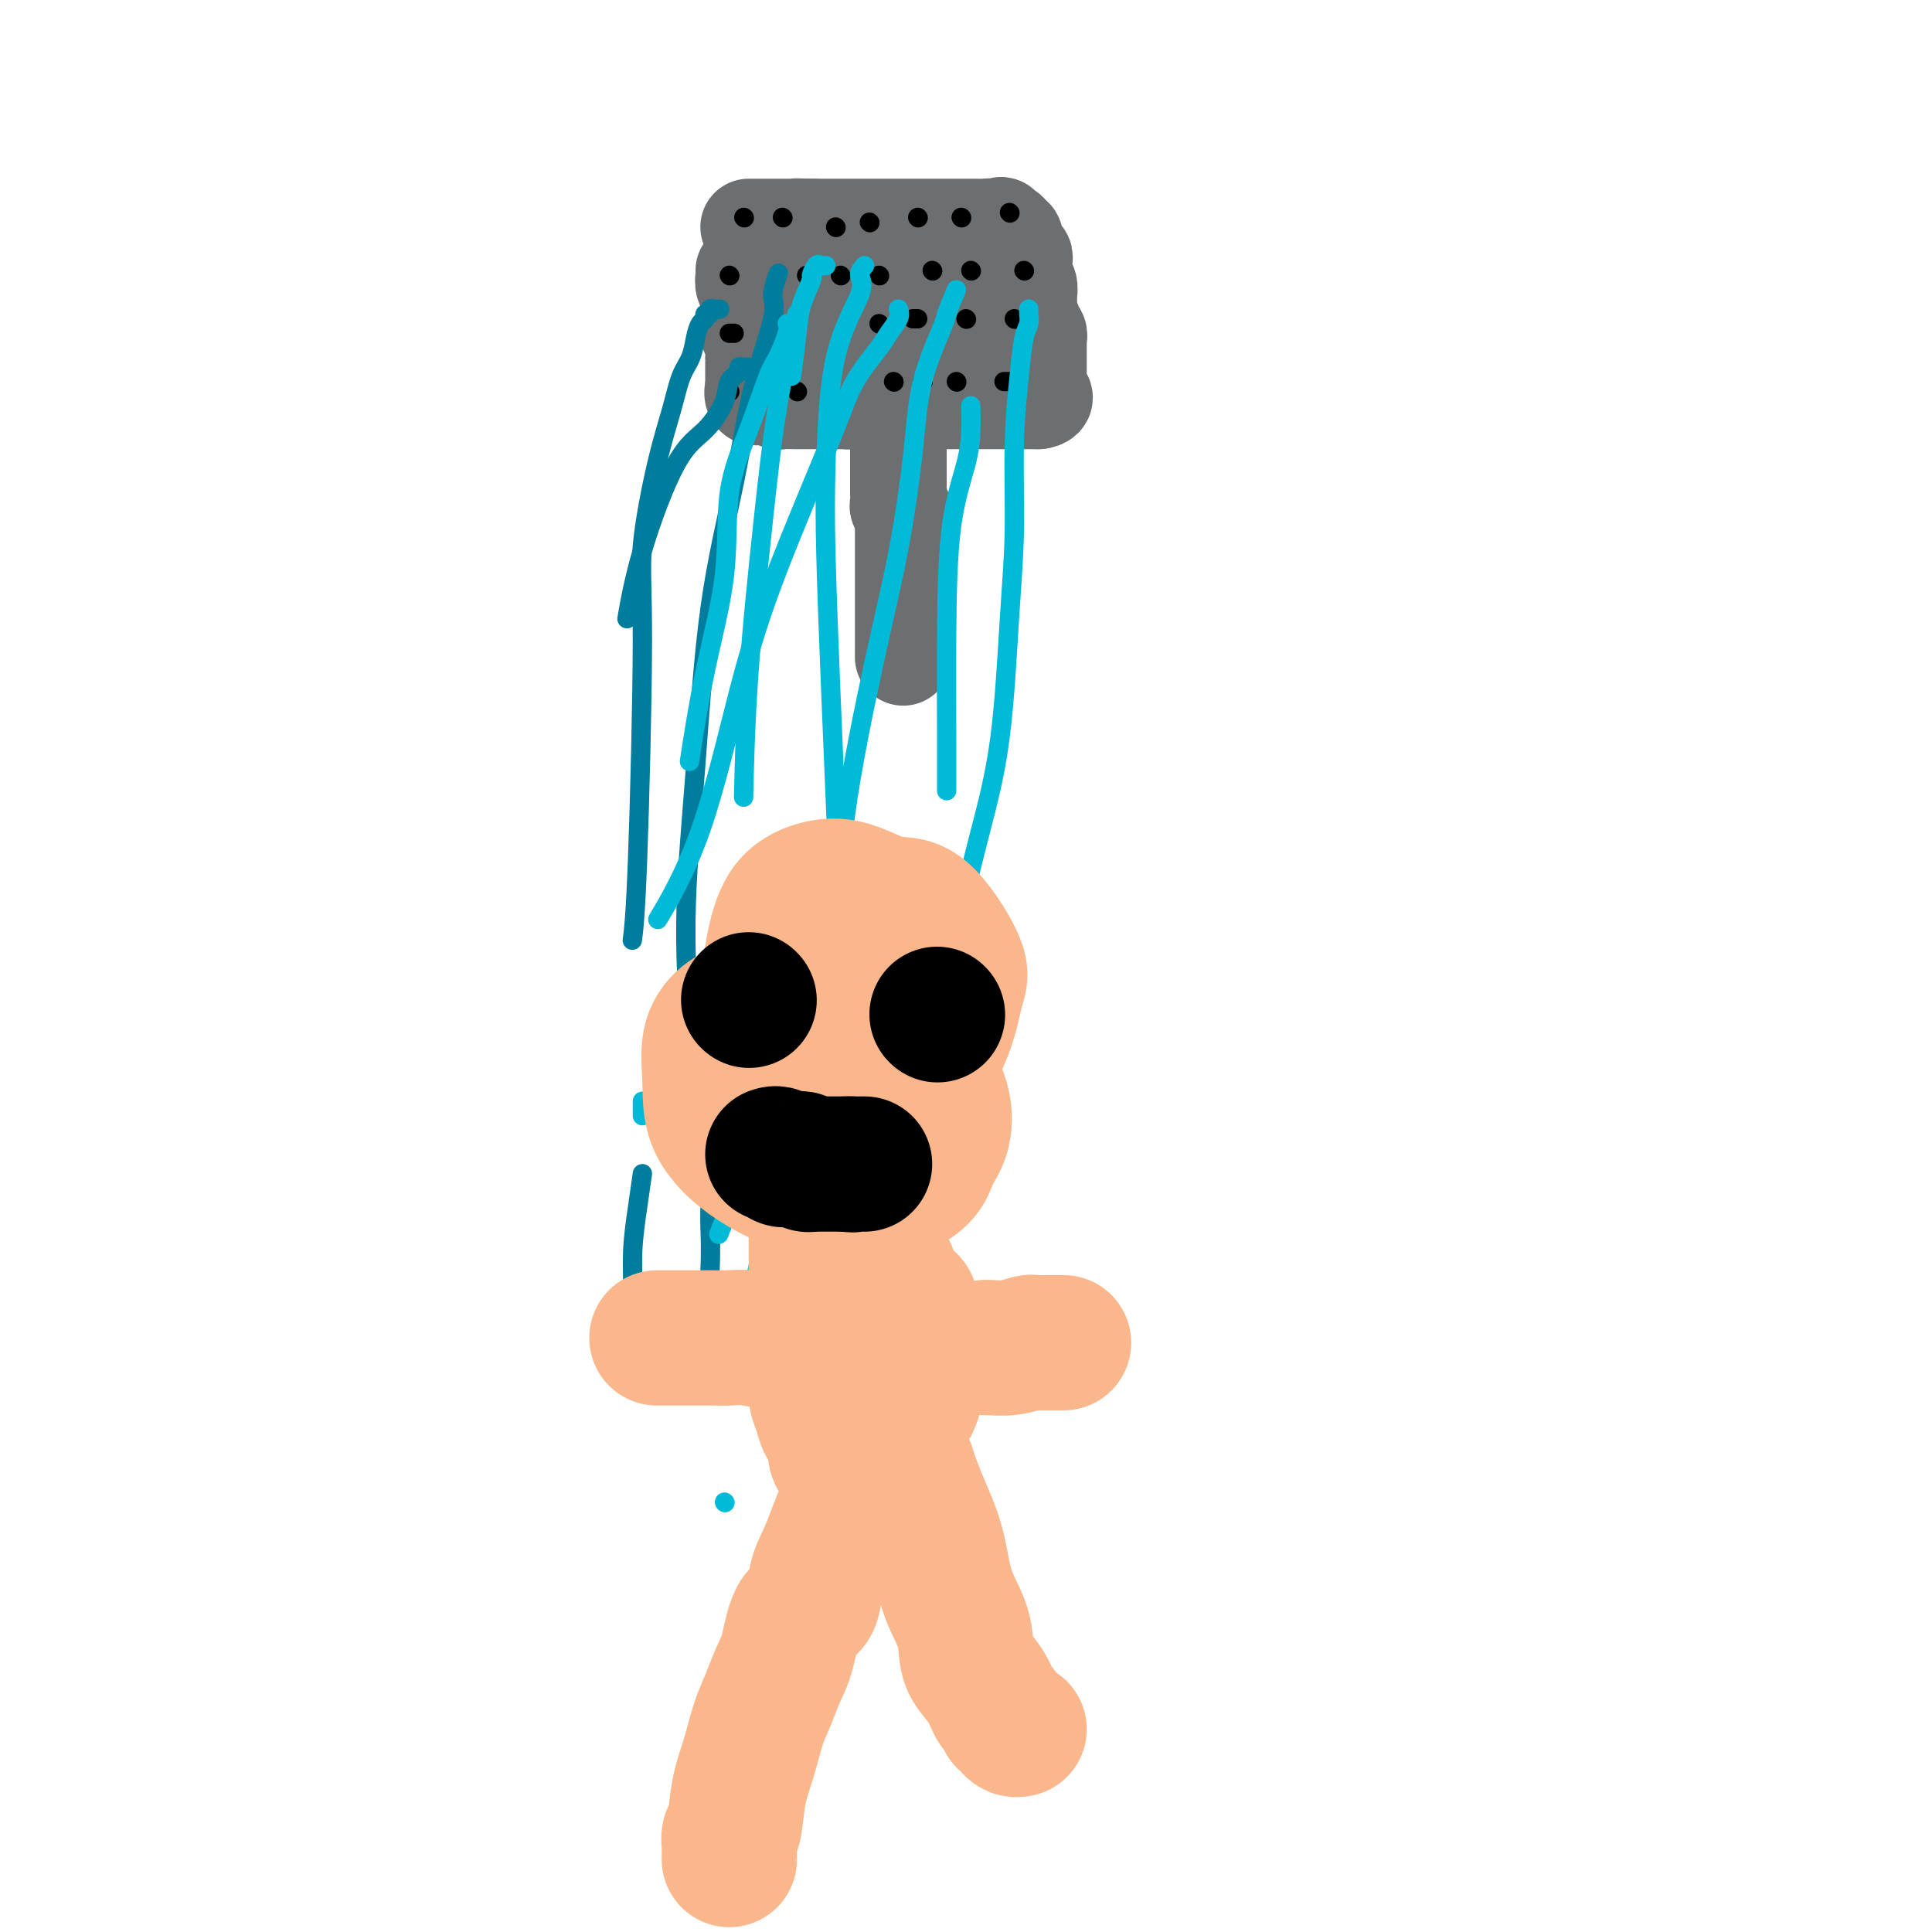 <svg viewBox='0 0 400 400' version='1.1' xmlns='http://www.w3.org/2000/svg' xmlns:xlink='http://www.w3.org/1999/xlink'><g fill='none' stroke='#6D6E70' stroke-width='20' stroke-linecap='round' stroke-linejoin='round'><path d='M187,136c0.000,0.089 0.000,0.178 0,0c0.000,-0.178 0.000,-0.624 0,-1c0.000,-0.376 0.000,-0.681 0,-1c0.000,-0.319 0.000,-0.652 0,-1c-0.000,-0.348 -0.000,-0.712 0,-1c0.000,-0.288 0.000,-0.501 0,-1c0.000,-0.499 0.000,-1.285 0,-2c0.000,-0.715 0.000,-1.358 0,-2c0.000,-0.642 0.000,-1.284 0,-2c-0.000,-0.716 0.000,-1.507 0,-2c0.000,-0.493 0.000,-0.690 0,-1c0.000,-0.310 -0.000,-0.735 0,-1c0.000,-0.265 0.000,-0.372 0,-1c-0.000,-0.628 -0.000,-1.778 0,-2c0.000,-0.222 0.000,0.485 0,0c0.000,-0.485 0.000,-2.162 0,-3c0.000,-0.838 0.000,-0.837 0,-1c0.000,-0.163 0.000,-0.491 0,-1c0.000,-0.509 0.000,-1.198 0,-2c0.000,-0.802 0.000,-1.716 0,-2c0.000,-0.284 0.000,0.062 0,0c0.000,-0.062 0.000,-0.531 0,-1'/><path d='M187,108c-0.016,-4.511 -0.057,-1.789 0,-1c0.057,0.789 0.211,-0.355 0,-1c-0.211,-0.645 -0.789,-0.793 -1,-1c-0.211,-0.207 -0.057,-0.475 0,-1c0.057,-0.525 0.015,-1.306 0,-2c-0.015,-0.694 -0.004,-1.299 0,-2c0.004,-0.701 0.001,-1.496 0,-2c-0.001,-0.504 -0.000,-0.717 0,-1c0.000,-0.283 0.000,-0.635 0,-1c-0.000,-0.365 -0.000,-0.742 0,-1c0.000,-0.258 0.000,-0.398 0,-1c-0.000,-0.602 -0.000,-1.667 0,-2c0.000,-0.333 0.000,0.066 0,0c-0.000,-0.066 -0.000,-0.595 0,-1c0.000,-0.405 0.000,-0.685 0,-1c-0.000,-0.315 -0.000,-0.665 0,-1c0.000,-0.335 0.000,-0.654 0,-1c-0.000,-0.346 -0.000,-0.719 0,-1c0.000,-0.281 0.000,-0.470 0,-1c-0.000,-0.530 -0.000,-1.402 0,-2c0.000,-0.598 0.001,-0.921 0,-1c-0.001,-0.079 -0.004,0.085 0,0c0.004,-0.085 0.015,-0.418 0,-1c-0.015,-0.582 -0.057,-1.413 0,-2c0.057,-0.587 0.211,-0.931 0,-1c-0.211,-0.069 -0.789,0.136 -1,0c-0.211,-0.136 -0.057,-0.614 0,-1c0.057,-0.386 0.016,-0.682 0,-1c-0.016,-0.318 -0.008,-0.659 0,-1'/><path d='M185,76c-0.204,-5.177 0.285,-2.120 0,-1c-0.285,1.120 -1.346,0.301 -2,0c-0.654,-0.301 -0.901,-0.086 -1,0c-0.099,0.086 -0.049,0.043 0,0'/><path d='M188,60c0.001,-0.342 0.001,-0.684 0,-1c-0.001,-0.316 -0.004,-0.605 0,-1c0.004,-0.395 0.016,-0.894 0,-1c-0.016,-0.106 -0.060,0.183 0,0c0.060,-0.183 0.223,-0.837 0,-1c-0.223,-0.163 -0.833,0.164 -1,0c-0.167,-0.164 0.111,-0.818 0,-1c-0.111,-0.182 -0.609,0.109 -1,0c-0.391,-0.109 -0.675,-0.618 -1,-1c-0.325,-0.382 -0.690,-0.638 -1,-1c-0.310,-0.362 -0.565,-0.829 -1,-1c-0.435,-0.171 -1.052,-0.046 -2,0c-0.948,0.046 -2.229,0.011 -3,0c-0.771,-0.011 -1.033,-0.000 -1,0c0.033,0.000 0.360,-0.011 0,0c-0.360,0.011 -1.407,0.044 -2,0c-0.593,-0.044 -0.731,-0.167 -1,0c-0.269,0.167 -0.668,0.623 -1,1c-0.332,0.377 -0.596,0.675 -1,1c-0.404,0.325 -0.948,0.678 -1,1c-0.052,0.322 0.388,0.612 0,1c-0.388,0.388 -1.604,0.874 -2,1c-0.396,0.126 0.030,-0.107 0,0c-0.030,0.107 -0.515,0.553 -1,1'/><path d='M168,58c-1.083,1.111 -0.290,0.889 0,1c0.290,0.111 0.078,0.555 0,1c-0.078,0.445 -0.021,0.891 0,1c0.021,0.109 0.006,-0.118 0,0c-0.006,0.118 -0.001,0.580 0,1c0.001,0.420 0.000,0.799 0,1c-0.000,0.201 -0.000,0.225 0,1c0.000,0.775 0.000,2.301 0,3c-0.000,0.699 -0.001,0.572 0,1c0.001,0.428 0.003,1.412 0,2c-0.003,0.588 -0.009,0.781 0,1c0.009,0.219 0.035,0.463 0,1c-0.035,0.537 -0.130,1.366 0,2c0.130,0.634 0.486,1.074 1,2c0.514,0.926 1.186,2.339 2,3c0.814,0.661 1.770,0.569 2,1c0.230,0.431 -0.265,1.383 0,2c0.265,0.617 1.290,0.897 2,1c0.710,0.103 1.107,0.028 2,0c0.893,-0.028 2.284,-0.008 3,0c0.716,0.008 0.759,0.003 2,0c1.241,-0.003 3.680,-0.004 5,0c1.320,0.004 1.521,0.013 2,0c0.479,-0.013 1.237,-0.047 2,0c0.763,0.047 1.532,0.175 2,0c0.468,-0.175 0.636,-0.652 1,-1c0.364,-0.348 0.923,-0.566 1,-1c0.077,-0.434 -0.330,-1.086 0,-2c0.330,-0.914 1.397,-2.092 2,-3c0.603,-0.908 0.744,-1.545 1,-2c0.256,-0.455 0.628,-0.727 1,-1'/><path d='M199,73c0.838,-2.040 0.431,-2.641 0,-3c-0.431,-0.359 -0.888,-0.475 -1,-1c-0.112,-0.525 0.120,-1.457 0,-2c-0.120,-0.543 -0.592,-0.696 -1,-1c-0.408,-0.304 -0.753,-0.760 -1,-1c-0.247,-0.240 -0.395,-0.264 -1,-1c-0.605,-0.736 -1.666,-2.183 -3,-3c-1.334,-0.817 -2.939,-1.004 -4,-1c-1.061,0.004 -1.576,0.197 -2,0c-0.424,-0.197 -0.757,-0.786 -1,-1c-0.243,-0.214 -0.398,-0.052 -1,0c-0.602,0.052 -1.653,-0.005 -3,0c-1.347,0.005 -2.992,0.071 -4,0c-1.008,-0.071 -1.380,-0.280 -2,0c-0.620,0.280 -1.487,1.049 -2,2c-0.513,0.951 -0.673,2.084 -1,3c-0.327,0.916 -0.821,1.615 -1,2c-0.179,0.385 -0.042,0.457 0,1c0.042,0.543 -0.012,1.556 0,2c0.012,0.444 0.090,0.318 0,1c-0.090,0.682 -0.349,2.172 0,3c0.349,0.828 1.305,0.993 2,2c0.695,1.007 1.131,2.856 2,4c0.869,1.144 2.173,1.583 3,2c0.827,0.417 1.176,0.810 2,1c0.824,0.190 2.123,0.175 3,0c0.877,-0.175 1.332,-0.511 2,-1c0.668,-0.489 1.550,-1.131 2,-2c0.450,-0.869 0.467,-1.965 1,-3c0.533,-1.035 1.581,-2.010 2,-3c0.419,-0.990 0.210,-1.995 0,-3'/><path d='M190,70c0.456,-1.687 0.095,-1.403 0,-2c-0.095,-0.597 0.074,-2.073 0,-3c-0.074,-0.927 -0.393,-1.305 -1,-2c-0.607,-0.695 -1.504,-1.706 -2,-2c-0.496,-0.294 -0.592,0.129 -1,0c-0.408,-0.129 -1.127,-0.811 -2,-1c-0.873,-0.189 -1.898,0.116 -3,0c-1.102,-0.116 -2.280,-0.654 -3,-1c-0.720,-0.346 -0.980,-0.499 -1,0c-0.020,0.499 0.201,1.652 0,3c-0.201,1.348 -0.825,2.891 -1,4c-0.175,1.109 0.099,1.785 0,3c-0.099,1.215 -0.571,2.969 0,4c0.571,1.031 2.183,1.339 4,2c1.817,0.661 3.837,1.676 5,2c1.163,0.324 1.468,-0.041 2,0c0.532,0.041 1.292,0.489 2,0c0.708,-0.489 1.366,-1.916 2,-3c0.634,-1.084 1.244,-1.827 2,-3c0.756,-1.173 1.657,-2.778 2,-4c0.343,-1.222 0.128,-2.062 0,-3c-0.128,-0.938 -0.171,-1.974 0,-3c0.171,-1.026 0.555,-2.040 0,-3c-0.555,-0.960 -2.048,-1.865 -3,-3c-0.952,-1.135 -1.363,-2.500 -2,-3c-0.637,-0.500 -1.498,-0.134 -2,0c-0.502,0.134 -0.643,0.036 -1,0c-0.357,-0.036 -0.931,-0.010 -1,0c-0.069,0.010 0.366,0.003 0,0c-0.366,-0.003 -1.533,-0.001 -2,1c-0.467,1.001 -0.233,3.000 0,5'/><path d='M184,58c-0.011,1.780 -0.039,3.730 0,5c0.039,1.270 0.143,1.859 2,3c1.857,1.141 5.466,2.834 9,4c3.534,1.166 6.993,1.807 9,2c2.007,0.193 2.563,-0.060 3,0c0.437,0.060 0.754,0.434 1,0c0.246,-0.434 0.420,-1.675 0,-3c-0.420,-1.325 -1.435,-2.736 -2,-4c-0.565,-1.264 -0.680,-2.383 -1,-3c-0.320,-0.617 -0.844,-0.732 -1,-1c-0.156,-0.268 0.057,-0.688 0,-1c-0.057,-0.312 -0.383,-0.514 -1,-1c-0.617,-0.486 -1.523,-1.255 -3,-2c-1.477,-0.745 -3.523,-1.465 -5,-2c-1.477,-0.535 -2.384,-0.885 -3,-1c-0.616,-0.115 -0.939,0.004 -1,0c-0.061,-0.004 0.141,-0.131 0,0c-0.141,0.131 -0.623,0.520 -1,1c-0.377,0.480 -0.648,1.050 -1,2c-0.352,0.950 -0.785,2.278 -1,4c-0.215,1.722 -0.212,3.836 0,5c0.212,1.164 0.633,1.377 1,2c0.367,0.623 0.680,1.654 1,2c0.320,0.346 0.646,0.005 1,0c0.354,-0.005 0.738,0.324 1,0c0.262,-0.324 0.404,-1.301 1,-2c0.596,-0.699 1.646,-1.118 2,-2c0.354,-0.882 0.012,-2.226 0,-3c-0.012,-0.774 0.304,-0.978 0,-2c-0.304,-1.022 -1.230,-2.864 -2,-4c-0.770,-1.136 -1.385,-1.568 -2,-2'/><path d='M191,55c-0.575,-2.100 -0.012,-1.849 -1,-2c-0.988,-0.151 -3.525,-0.705 -5,-1c-1.475,-0.295 -1.886,-0.330 -3,0c-1.114,0.330 -2.929,1.026 -4,2c-1.071,0.974 -1.398,2.226 -2,5c-0.602,2.774 -1.480,7.069 -2,10c-0.520,2.931 -0.680,4.497 0,6c0.680,1.503 2.202,2.944 3,4c0.798,1.056 0.872,1.728 2,2c1.128,0.272 3.311,0.145 5,0c1.689,-0.145 2.883,-0.307 4,-1c1.117,-0.693 2.158,-1.917 3,-3c0.842,-1.083 1.484,-2.025 2,-3c0.516,-0.975 0.904,-1.983 1,-3c0.096,-1.017 -0.100,-2.042 0,-3c0.100,-0.958 0.497,-1.850 0,-3c-0.497,-1.150 -1.888,-2.557 -3,-4c-1.112,-1.443 -1.944,-2.920 -3,-4c-1.056,-1.080 -2.334,-1.761 -3,-2c-0.666,-0.239 -0.718,-0.035 -1,0c-0.282,0.035 -0.793,-0.101 -2,1c-1.207,1.101 -3.108,3.437 -4,6c-0.892,2.563 -0.774,5.353 -1,8c-0.226,2.647 -0.796,5.150 -1,7c-0.204,1.850 -0.043,3.048 1,4c1.043,0.952 2.966,1.660 4,2c1.034,0.340 1.178,0.312 2,0c0.822,-0.312 2.324,-0.908 3,-3c0.676,-2.092 0.528,-5.679 1,-7c0.472,-1.321 1.563,-0.378 2,0c0.437,0.378 0.218,0.189 0,0'/><path d='M154,56c0.030,0.218 0.061,0.436 0,1c-0.061,0.564 -0.212,1.475 0,2c0.212,0.525 0.789,0.665 1,1c0.211,0.335 0.057,0.867 0,1c-0.057,0.133 -0.015,-0.132 0,0c0.015,0.132 0.004,0.662 0,1c-0.004,0.338 -0.001,0.485 0,1c0.001,0.515 -0.001,1.399 0,2c0.001,0.601 0.004,0.918 0,1c-0.004,0.082 -0.015,-0.073 0,0c0.015,0.073 0.057,0.373 0,1c-0.057,0.627 -0.211,1.583 0,2c0.211,0.417 0.789,0.297 1,1c0.211,0.703 0.057,2.230 0,3c-0.057,0.770 -0.015,0.783 0,1c0.015,0.217 0.004,0.636 0,1c-0.004,0.364 -0.001,0.671 0,1c0.001,0.329 0.000,0.679 0,1c-0.000,0.321 -0.000,0.612 0,1c0.000,0.388 0.000,0.874 0,1c-0.000,0.126 -0.000,-0.107 0,0c0.000,0.107 0.000,0.553 0,1'/><path d='M156,80c0.333,3.878 0.165,1.574 0,1c-0.165,-0.574 -0.328,0.582 0,1c0.328,0.418 1.148,0.098 2,0c0.852,-0.098 1.738,0.026 2,0c0.262,-0.026 -0.099,-0.203 0,0c0.099,0.203 0.656,0.786 1,1c0.344,0.214 0.473,0.057 1,0c0.527,-0.057 1.452,-0.015 2,0c0.548,0.015 0.720,0.004 1,0c0.280,-0.004 0.669,-0.001 1,0c0.331,0.001 0.604,0.000 1,0c0.396,-0.000 0.914,-0.000 1,0c0.086,0.000 -0.261,0.000 0,0c0.261,-0.000 1.131,-0.000 2,0'/><path d='M170,83c2.269,0.464 0.940,0.124 1,0c0.060,-0.124 1.509,-0.033 2,0c0.491,0.033 0.026,0.009 0,0c-0.026,-0.009 0.388,-0.002 1,0c0.612,0.002 1.421,0.001 2,0c0.579,-0.001 0.929,-0.000 1,0c0.071,0.000 -0.136,0.000 0,0c0.136,-0.000 0.615,-0.000 1,0c0.385,0.000 0.677,0.000 1,0c0.323,-0.000 0.678,-0.000 1,0c0.322,0.000 0.611,0.000 1,0c0.389,-0.000 0.878,-0.000 1,0c0.122,0.000 -0.122,0.000 0,0c0.122,-0.000 0.610,-0.000 1,0c0.390,0.000 0.682,0.000 1,0c0.318,-0.000 0.662,-0.000 1,0c0.338,0.000 0.672,0.000 1,0c0.328,-0.000 0.651,-0.000 1,0c0.349,0.000 0.723,0.000 1,0c0.277,-0.000 0.455,-0.000 1,0c0.545,0.000 1.456,0.000 2,0c0.544,-0.000 0.720,-0.000 1,0c0.280,0.000 0.666,0.000 1,0c0.334,-0.000 0.618,-0.000 1,0c0.382,0.000 0.862,0.000 1,0c0.138,0.000 -0.066,-0.000 0,0c0.066,0.000 0.402,0.000 1,0c0.598,0.000 1.456,-0.000 2,0c0.544,0.000 0.772,0.000 1,0'/><path d='M199,83c4.702,0.000 1.957,0.000 1,0c-0.957,0.000 -0.125,-0.000 1,0c1.125,0.000 2.544,0.000 3,0c0.456,0.000 -0.050,0.000 0,0c0.050,0.000 0.657,-0.000 1,0c0.343,0.000 0.420,0.000 1,0c0.580,0.000 1.661,-0.000 2,0c0.339,0.000 -0.064,0.000 0,0c0.064,-0.000 0.596,0.000 1,0c0.404,0.000 0.682,0.000 1,0c0.318,0.000 0.677,0.000 1,0c0.323,0.000 0.612,0.000 1,0c0.388,0.000 0.877,-0.000 1,0c0.123,0.000 -0.121,0.000 0,0c0.121,0.000 0.606,-0.000 1,0c0.394,0.000 0.697,0.000 1,0'/><path d='M215,83c2.475,-0.405 0.663,-1.418 0,-2c-0.663,-0.582 -0.178,-0.733 0,-1c0.178,-0.267 0.048,-0.649 0,-1c-0.048,-0.351 -0.013,-0.673 0,-1c0.013,-0.327 0.003,-0.661 0,-1c-0.003,-0.339 -0.001,-0.682 0,-1c0.001,-0.318 0.000,-0.610 0,-1c-0.000,-0.390 -0.000,-0.878 0,-1c0.000,-0.122 0.000,0.121 0,0c-0.000,-0.121 -0.000,-0.606 0,-1c0.000,-0.394 0.001,-0.697 0,-1c-0.001,-0.303 -0.004,-0.606 0,-1c0.004,-0.394 0.016,-0.879 0,-1c-0.016,-0.121 -0.061,0.121 0,0c0.061,-0.121 0.226,-0.606 0,-1c-0.226,-0.394 -0.845,-0.697 -1,-1c-0.155,-0.303 0.154,-0.607 0,-1c-0.154,-0.393 -0.772,-0.875 -1,-1c-0.228,-0.125 -0.065,0.107 0,0c0.065,-0.107 0.033,-0.554 0,-1'/><path d='M213,65c-0.309,-2.962 -0.083,-1.366 0,-1c0.083,0.366 0.023,-0.497 0,-1c-0.023,-0.503 -0.010,-0.645 0,-1c0.010,-0.355 0.017,-0.922 0,-1c-0.017,-0.078 -0.057,0.335 0,0c0.057,-0.335 0.212,-1.417 0,-2c-0.212,-0.583 -0.789,-0.667 -1,-1c-0.211,-0.333 -0.055,-0.916 0,-1c0.055,-0.084 0.011,0.333 0,0c-0.011,-0.333 0.012,-1.414 0,-2c-0.012,-0.586 -0.060,-0.678 0,-1c0.060,-0.322 0.226,-0.874 0,-1c-0.226,-0.126 -0.846,0.174 -1,0c-0.154,-0.174 0.156,-0.821 0,-1c-0.156,-0.179 -0.778,0.111 -1,0c-0.222,-0.111 -0.045,-0.622 0,-1c0.045,-0.378 -0.043,-0.623 0,-1c0.043,-0.377 0.218,-0.884 0,-1c-0.218,-0.116 -0.828,0.161 -1,0c-0.172,-0.161 0.094,-0.760 0,-1c-0.094,-0.240 -0.547,-0.120 -1,0'/><path d='M208,48c-0.953,-2.646 -0.835,-0.762 -1,0c-0.165,0.762 -0.612,0.400 -1,0c-0.388,-0.400 -0.716,-0.839 -1,-1c-0.284,-0.161 -0.524,-0.043 -1,0c-0.476,0.043 -1.186,0.012 -2,0c-0.814,-0.012 -1.730,-0.003 -2,0c-0.270,0.003 0.107,0.001 0,0c-0.107,-0.001 -0.697,-0.000 -1,0c-0.303,0.000 -0.320,0.000 -1,0c-0.680,-0.000 -2.023,-0.000 -3,0c-0.977,0.000 -1.588,0.000 -2,0c-0.412,-0.000 -0.625,-0.000 -1,0c-0.375,0.000 -0.911,0.000 -1,0c-0.089,-0.000 0.268,-0.000 0,0c-0.268,0.000 -1.160,0.000 -2,0c-0.840,-0.000 -1.629,-0.000 -3,0c-1.371,0.000 -3.323,0.000 -4,0c-0.677,-0.000 -0.080,-0.000 0,0c0.080,0.000 -0.359,0.000 -1,0c-0.641,-0.000 -1.485,-0.000 -2,0c-0.515,0.000 -0.700,0.000 -1,0c-0.300,-0.000 -0.714,-0.000 -1,0c-0.286,0.000 -0.443,0.000 -1,0c-0.557,-0.000 -1.514,-0.000 -2,0c-0.486,0.000 -0.501,0.000 -1,0c-0.499,-0.000 -1.480,-0.000 -2,0c-0.520,0.000 -0.577,0.000 -1,0c-0.423,-0.000 -1.211,0.000 -2,0'/><path d='M168,47c-6.155,-0.155 -1.542,-0.041 0,0c1.542,0.041 0.015,0.011 -1,0c-1.015,-0.011 -1.517,-0.003 -2,0c-0.483,0.003 -0.945,0.001 -1,0c-0.055,-0.001 0.298,-0.000 0,0c-0.298,0.000 -1.245,0.000 -2,0c-0.755,-0.000 -1.316,-0.000 -2,0c-0.684,0.000 -1.490,0.000 -2,0c-0.510,-0.000 -0.724,-0.000 -1,0c-0.276,0.000 -0.613,0.000 -1,0c-0.387,-0.000 -0.825,-0.000 -1,0c-0.175,0.000 -0.088,0.000 0,0'/></g>
<g fill='none' stroke='#000000' stroke-width='4' stroke-linecap='round' stroke-linejoin='round'><path d='M154,45c0.000,0.000 0.100,0.100 0.1,0.1'/><path d='M162,45c0.000,0.000 0.100,0.100 0.1,0.1'/><path d='M173,47c0.000,0.000 0.100,0.100 0.1,0.1'/><path d='M180,46c0.000,0.000 0.100,0.100 0.1,0.1'/><path d='M190,45c0.000,0.000 0.100,0.100 0.1,0.1'/><path d='M199,45c0.000,0.000 0.100,0.100 0.1,0.1'/><path d='M209,44c0.000,0.000 0.100,0.100 0.1,0.1'/><path d='M151,57c0.000,0.000 0.100,0.100 0.1,0.1'/><path d='M167,57c0.000,0.000 0.100,0.100 0.1,0.1'/><path d='M174,57c0.000,0.000 0.100,0.100 0.1,0.1'/><path d='M182,57c0.000,0.000 0.100,0.100 0.1,0.1'/><path d='M193,56c0.000,0.000 0.100,0.100 0.1,0.1'/><path d='M201,56c0.000,0.000 0.100,0.100 0.1,0.1'/><path d='M212,56c0.000,0.000 0.100,0.100 0.1,0.1'/><path d='M151,69c0.417,0.000 0.833,0.000 1,0c0.167,0.000 0.083,0.000 0,0'/><path d='M164,68c0.000,0.000 0.100,0.100 0.1,0.1'/><path d='M182,67c0.000,0.000 0.100,0.100 0.1,0.1'/><path d='M189,66c0.417,0.000 0.833,0.000 1,0c0.167,0.000 0.083,0.000 0,0'/><path d='M200,66c0.000,0.000 0.100,0.100 0.1,0.1'/><path d='M210,66c0.000,0.000 0.100,0.100 0.1,0.1'/><path d='M151,81c0.000,0.000 0.100,0.100 0.1,0.1'/><path d='M165,81c0.000,0.000 0.100,0.100 0.1,0.1'/><path d='M185,79c0.000,0.000 0.100,0.100 0.1,0.1'/><path d='M191,79c0.000,0.000 0.100,0.100 0.1,0.1'/><path d='M198,79c0.000,0.000 0.100,0.100 0.1,0.1'/><path d='M208,79c-0.111,0.000 -0.222,0.000 0,0c0.222,0.000 0.778,0.000 1,0c0.222,0.000 0.111,0.000 0,0'/></g>
<g fill='none' stroke='#007C9C' stroke-width='4' stroke-linecap='round' stroke-linejoin='round'><path d='M149,64c-0.301,0.032 -0.602,0.065 -1,0c-0.398,-0.065 -0.894,-0.226 -1,0c-0.106,0.226 0.179,0.839 0,1c-0.179,0.161 -0.821,-0.130 -1,0c-0.179,0.130 0.103,0.682 0,1c-0.103,0.318 -0.593,0.402 -1,1c-0.407,0.598 -0.730,1.710 -1,3c-0.270,1.290 -0.486,2.757 -1,4c-0.514,1.243 -1.324,2.261 -2,4c-0.676,1.739 -1.217,4.198 -2,7c-0.783,2.802 -1.807,5.946 -3,11c-1.193,5.054 -2.554,12.017 -3,17c-0.446,4.983 0.025,7.985 0,20c-0.025,12.015 -0.545,33.042 -1,45c-0.455,11.958 -0.844,14.845 -1,16c-0.156,1.155 -0.078,0.577 0,0'/><path d='M133,243c-0.306,2.167 -0.611,4.335 -1,7c-0.389,2.665 -0.861,5.828 -1,9c-0.139,3.172 0.054,6.353 0,9c-0.054,2.647 -0.355,4.761 0,7c0.355,2.239 1.365,4.603 2,6c0.635,1.397 0.896,1.828 1,2c0.104,0.172 0.052,0.086 0,0'/><path d='M161,57c0.140,-0.383 0.279,-0.765 0,0c-0.279,0.765 -0.977,2.678 -1,4c-0.023,1.322 0.630,2.052 0,5c-0.630,2.948 -2.541,8.115 -4,14c-1.459,5.885 -2.464,12.487 -4,20c-1.536,7.513 -3.602,15.936 -5,26c-1.398,10.064 -2.127,21.770 -3,33c-0.873,11.230 -1.889,21.985 -2,32c-0.111,10.015 0.683,19.290 1,23c0.317,3.710 0.159,1.855 0,0'/><path d='M147,248c0.008,0.561 0.016,1.123 0,2c-0.016,0.877 -0.056,2.070 0,4c0.056,1.930 0.207,4.596 0,9c-0.207,4.404 -0.774,10.544 -1,13c-0.226,2.456 -0.113,1.228 0,0'/><path d='M155,76c-0.294,0.020 -0.587,0.040 -1,0c-0.413,-0.040 -0.944,-0.138 -1,0c-0.056,0.138 0.365,0.514 0,1c-0.365,0.486 -1.515,1.081 -2,2c-0.485,0.919 -0.305,2.160 -1,4c-0.695,1.840 -2.263,4.277 -4,6c-1.737,1.723 -3.641,2.730 -6,7c-2.359,4.270 -5.174,11.804 -7,18c-1.826,6.196 -2.665,11.056 -3,13c-0.335,1.944 -0.168,0.972 0,0'/></g>
<g fill='none' stroke='#00BAD8' stroke-width='4' stroke-linecap='round' stroke-linejoin='round'><path d='M163,67c0.190,0.332 0.379,0.664 0,2c-0.379,1.336 -1.328,3.677 -2,5c-0.672,1.323 -1.068,1.627 -2,4c-0.932,2.373 -2.401,6.813 -4,11c-1.599,4.187 -3.329,8.119 -4,13c-0.671,4.881 -0.283,10.710 -1,17c-0.717,6.290 -2.539,13.040 -4,20c-1.461,6.960 -2.560,14.132 -3,17c-0.440,2.868 -0.220,1.434 0,0'/><path d='M133,228c0.000,0.339 0.000,0.679 0,1c0.000,0.321 0.000,0.625 0,1c0.000,0.375 0.000,0.821 0,1c0.000,0.179 0.000,0.089 0,0'/><path d='M186,64c0.201,0.553 0.402,1.106 0,2c-0.402,0.894 -1.407,2.129 -2,3c-0.593,0.871 -0.774,1.376 -2,3c-1.226,1.624 -3.496,4.365 -5,7c-1.504,2.635 -2.243,5.163 -5,12c-2.757,6.837 -7.532,17.981 -11,27c-3.468,9.019 -5.631,15.912 -8,25c-2.369,9.088 -4.946,20.370 -8,29c-3.054,8.630 -6.587,14.609 -8,17c-1.413,2.391 -0.707,1.196 0,0'/><path d='M198,60c-0.842,2.020 -1.683,4.039 -2,5c-0.317,0.961 -0.108,0.862 -1,3c-0.892,2.138 -2.883,6.512 -4,11c-1.117,4.488 -1.358,9.091 -2,15c-0.642,5.909 -1.685,13.126 -3,20c-1.315,6.874 -2.902,13.405 -5,23c-2.098,9.595 -4.707,22.252 -6,32c-1.293,9.748 -1.271,16.586 -6,32c-4.729,15.414 -14.208,39.404 -18,49c-3.792,9.596 -1.896,4.798 0,0'/><path d='M150,311c0.000,0.000 0.100,0.100 0.1,0.1'/><path d='M213,64c-0.025,0.244 -0.049,0.488 0,1c0.049,0.512 0.172,1.291 0,2c-0.172,0.709 -0.637,1.346 -1,3c-0.363,1.654 -0.623,4.324 -1,8c-0.377,3.676 -0.869,8.357 -1,14c-0.131,5.643 0.101,12.249 0,18c-0.101,5.751 -0.535,10.646 -1,18c-0.465,7.354 -0.960,17.167 -2,25c-1.040,7.833 -2.626,13.686 -4,19c-1.374,5.314 -2.535,10.090 -3,12c-0.465,1.910 -0.232,0.955 0,0'/><path d='M165,261c0.001,0.858 0.001,1.716 0,2c-0.001,0.284 -0.004,-0.008 0,1c0.004,1.008 0.015,3.314 0,5c-0.015,1.686 -0.056,2.751 0,4c0.056,1.249 0.207,2.682 0,4c-0.207,1.318 -0.774,2.519 -1,3c-0.226,0.481 -0.113,0.240 0,0'/><path d='M179,55c-0.559,0.637 -1.117,1.273 -1,2c0.117,0.727 0.910,1.543 0,4c-0.910,2.457 -3.522,6.553 -5,13c-1.478,6.447 -1.821,15.244 -2,22c-0.179,6.756 -0.192,11.471 0,19c0.192,7.529 0.590,17.873 1,28c0.410,10.127 0.831,20.036 1,24c0.169,3.964 0.084,1.982 0,0'/><path d='M165,65c0.041,0.256 0.081,0.512 0,1c-0.081,0.488 -0.285,1.209 -1,4c-0.715,2.791 -1.943,7.651 -3,14c-1.057,6.349 -1.943,14.186 -3,24c-1.057,9.814 -2.285,21.604 -3,32c-0.715,10.396 -0.919,19.399 -1,23c-0.081,3.601 -0.041,1.801 0,0'/><path d='M159,239c-0.024,0.568 -0.049,1.137 0,2c0.049,0.863 0.171,2.021 0,4c-0.171,1.979 -0.633,4.778 -1,8c-0.367,3.222 -0.637,6.868 -1,9c-0.363,2.132 -0.818,2.752 -1,3c-0.182,0.248 -0.091,0.124 0,0'/><path d='M201,84c0.030,1.578 0.061,3.157 0,5c-0.061,1.843 -0.212,3.952 -1,7c-0.788,3.048 -2.211,7.035 -3,13c-0.789,5.965 -0.943,13.908 -1,22c-0.057,8.092 -0.015,16.332 0,22c0.015,5.668 0.004,8.762 0,10c-0.004,1.238 -0.002,0.619 0,0'/><path d='M186,186c0.024,0.789 0.048,1.579 0,2c-0.048,0.421 -0.167,0.474 0,4c0.167,3.526 0.622,10.526 0,16c-0.622,5.474 -2.321,9.421 -3,11c-0.679,1.579 -0.340,0.789 0,0'/><path d='M171,55c-0.344,0.061 -0.687,0.122 -1,0c-0.313,-0.122 -0.594,-0.428 -1,0c-0.406,0.428 -0.936,1.591 -1,2c-0.064,0.409 0.336,0.065 0,1c-0.336,0.935 -1.410,3.147 -2,5c-0.590,1.853 -0.697,3.345 -1,6c-0.303,2.655 -0.801,6.473 -1,8c-0.199,1.527 -0.100,0.764 0,0'/></g>
<g fill='none' stroke='#FBB78C' stroke-width='28' stroke-linecap='round' stroke-linejoin='round'><path d='M177,230c0.203,0.113 0.405,0.226 0,0c-0.405,-0.226 -1.418,-0.791 -2,-1c-0.582,-0.209 -0.733,-0.064 -1,0c-0.267,0.064 -0.650,0.045 -1,0c-0.350,-0.045 -0.668,-0.115 -1,0c-0.332,0.115 -0.677,0.416 -1,1c-0.323,0.584 -0.624,1.453 -1,2c-0.376,0.547 -0.827,0.774 -1,1c-0.173,0.226 -0.067,0.453 0,1c0.067,0.547 0.097,1.414 0,2c-0.097,0.586 -0.321,0.891 0,1c0.321,0.109 1.186,0.022 2,0c0.814,-0.022 1.576,0.021 2,0c0.424,-0.021 0.510,-0.106 1,0c0.490,0.106 1.385,0.403 2,0c0.615,-0.403 0.950,-1.506 1,-2c0.050,-0.494 -0.186,-0.378 0,-1c0.186,-0.622 0.794,-1.981 1,-3c0.206,-1.019 0.010,-1.699 0,-3c-0.010,-1.301 0.167,-3.224 0,-4c-0.167,-0.776 -0.677,-0.405 -1,-1c-0.323,-0.595 -0.457,-2.156 -1,-3c-0.543,-0.844 -1.494,-0.970 -2,-1c-0.506,-0.030 -0.566,0.036 -1,0c-0.434,-0.036 -1.241,-0.175 -2,1c-0.759,1.175 -1.472,3.666 -2,6c-0.528,2.334 -0.873,4.513 -1,6c-0.127,1.487 -0.036,2.282 0,3c0.036,0.718 0.018,1.359 0,2'/><path d='M168,237c-0.939,2.783 -0.787,0.739 0,0c0.787,-0.739 2.208,-0.175 3,0c0.792,0.175 0.955,-0.039 2,0c1.045,0.039 2.973,0.331 4,0c1.027,-0.331 1.153,-1.284 2,-3c0.847,-1.716 2.415,-4.194 3,-6c0.585,-1.806 0.186,-2.939 0,-4c-0.186,-1.061 -0.159,-2.051 0,-3c0.159,-0.949 0.451,-1.858 0,-3c-0.451,-1.142 -1.645,-2.518 -5,-4c-3.355,-1.482 -8.871,-3.071 -13,-4c-4.129,-0.929 -6.872,-1.200 -9,-1c-2.128,0.200 -3.640,0.869 -5,2c-1.360,1.131 -2.567,2.725 -3,5c-0.433,2.275 -0.092,5.232 0,8c0.092,2.768 -0.066,5.346 1,8c1.066,2.654 3.357,5.383 7,8c3.643,2.617 8.638,5.123 13,6c4.362,0.877 8.089,0.124 11,0c2.911,-0.124 5.004,0.382 7,0c1.996,-0.382 3.896,-1.651 5,-3c1.104,-1.349 1.413,-2.778 2,-4c0.587,-1.222 1.452,-2.238 2,-4c0.548,-1.762 0.780,-4.269 0,-7c-0.780,-2.731 -2.571,-5.684 -4,-8c-1.429,-2.316 -2.495,-3.994 -4,-6c-1.505,-2.006 -3.447,-4.339 -5,-6c-1.553,-1.661 -2.715,-2.652 -5,-4c-2.285,-1.348 -5.692,-3.055 -9,-4c-3.308,-0.945 -6.517,-1.127 -8,0c-1.483,1.127 -1.242,3.564 -1,6'/><path d='M159,206c-0.230,2.789 -0.306,6.762 0,10c0.306,3.238 0.994,5.740 1,8c0.006,2.260 -0.669,4.276 0,6c0.669,1.724 2.683,3.155 4,4c1.317,0.845 1.939,1.103 4,1c2.061,-0.103 5.563,-0.569 9,-2c3.437,-1.431 6.809,-3.828 10,-7c3.191,-3.172 6.202,-7.120 8,-11c1.798,-3.880 2.384,-7.691 3,-10c0.616,-2.309 1.262,-3.114 0,-6c-1.262,-2.886 -4.431,-7.851 -7,-10c-2.569,-2.149 -4.537,-1.482 -7,-2c-2.463,-0.518 -5.420,-2.223 -8,-3c-2.580,-0.777 -4.782,-0.627 -7,0c-2.218,0.627 -4.450,1.732 -6,4c-1.550,2.268 -2.417,5.701 -3,9c-0.583,3.299 -0.884,6.466 -1,9c-0.116,2.534 -0.049,4.435 0,6c0.049,1.565 0.080,2.793 1,4c0.920,1.207 2.730,2.391 4,3c1.270,0.609 2.002,0.642 4,1c1.998,0.358 5.264,1.043 8,0c2.736,-1.043 4.943,-3.812 6,-6c1.057,-2.188 0.963,-3.794 1,-6c0.037,-2.206 0.205,-5.010 0,-7c-0.205,-1.990 -0.783,-3.165 -1,-4c-0.217,-0.835 -0.072,-1.329 -1,-2c-0.928,-0.671 -2.929,-1.520 -4,-2c-1.071,-0.480 -1.211,-0.591 -2,1c-0.789,1.591 -2.225,4.883 -3,8c-0.775,3.117 -0.887,6.058 -1,9'/><path d='M171,211c-1.041,3.913 -0.643,4.697 0,6c0.643,1.303 1.531,3.126 2,4c0.469,0.874 0.518,0.798 1,1c0.482,0.202 1.397,0.681 2,0c0.603,-0.681 0.894,-2.523 1,-4c0.106,-1.477 0.029,-2.590 0,-3c-0.029,-0.410 -0.008,-0.117 0,0c0.008,0.117 0.004,0.059 0,0'/><path d='M169,255c-0.000,0.172 -0.000,0.343 0,1c0.000,0.657 0.000,1.799 0,3c-0.000,1.201 -0.000,2.462 0,4c0.000,1.538 0.000,3.355 0,5c-0.000,1.645 -0.001,3.119 0,5c0.001,1.881 0.004,4.169 0,6c-0.004,1.831 -0.013,3.203 0,4c0.013,0.797 0.050,1.017 0,2c-0.050,0.983 -0.187,2.728 0,4c0.187,1.272 0.697,2.071 1,3c0.303,0.929 0.401,1.989 1,3c0.599,1.011 1.701,1.973 2,3c0.299,1.027 -0.205,2.117 0,3c0.205,0.883 1.119,1.557 2,2c0.881,0.443 1.728,0.656 2,1c0.272,0.344 -0.031,0.820 0,1c0.031,0.180 0.396,0.066 1,0c0.604,-0.066 1.446,-0.082 2,0c0.554,0.082 0.820,0.264 1,0c0.180,-0.264 0.273,-0.972 1,-2c0.727,-1.028 2.090,-2.375 3,-4c0.910,-1.625 1.369,-3.527 2,-5c0.631,-1.473 1.433,-2.516 2,-4c0.567,-1.484 0.898,-3.409 1,-5c0.102,-1.591 -0.025,-2.849 0,-4c0.025,-1.151 0.203,-2.195 0,-3c-0.203,-0.805 -0.785,-1.371 -1,-2c-0.215,-0.629 -0.061,-1.323 0,-2c0.061,-0.677 0.031,-1.339 0,-2'/><path d='M189,272c-0.343,-3.327 -1.201,-2.646 -2,-3c-0.799,-0.354 -1.538,-1.744 -2,-3c-0.462,-1.256 -0.645,-2.379 -1,-3c-0.355,-0.621 -0.880,-0.741 -1,-1c-0.120,-0.259 0.165,-0.657 0,-1c-0.165,-0.343 -0.780,-0.629 -1,-1c-0.220,-0.371 -0.044,-0.825 0,-1c0.044,-0.175 -0.044,-0.070 0,0c0.044,0.070 0.218,0.107 0,0c-0.218,-0.107 -0.829,-0.356 -1,0c-0.171,0.356 0.098,1.318 0,2c-0.098,0.682 -0.562,1.084 -1,2c-0.438,0.916 -0.849,2.346 -1,4c-0.151,1.654 -0.041,3.531 0,5c0.041,1.469 0.012,2.529 0,4c-0.012,1.471 -0.007,3.352 0,5c0.007,1.648 0.017,3.063 0,4c-0.017,0.937 -0.061,1.395 0,2c0.061,0.605 0.227,1.356 0,2c-0.227,0.644 -0.845,1.181 -1,2c-0.155,0.819 0.155,1.920 0,3c-0.155,1.080 -0.773,2.137 -1,3c-0.227,0.863 -0.061,1.530 0,2c0.061,0.470 0.016,0.742 0,1c-0.016,0.258 -0.005,0.502 0,1c0.005,0.498 0.002,1.249 0,2'/><path d='M177,303c-0.773,6.829 -0.206,2.400 0,1c0.206,-1.400 0.049,0.228 0,1c-0.049,0.772 0.009,0.687 0,1c-0.009,0.313 -0.085,1.023 0,1c0.085,-0.023 0.331,-0.780 0,0c-0.331,0.780 -1.239,3.098 -2,5c-0.761,1.902 -1.377,3.387 -2,5c-0.623,1.613 -1.255,3.355 -2,5c-0.745,1.645 -1.603,3.194 -2,5c-0.397,1.806 -0.333,3.868 -1,5c-0.667,1.132 -2.066,1.332 -3,3c-0.934,1.668 -1.405,4.804 -2,7c-0.595,2.196 -1.315,3.452 -2,5c-0.685,1.548 -1.335,3.389 -2,5c-0.665,1.611 -1.345,2.994 -2,5c-0.655,2.006 -1.286,4.636 -2,7c-0.714,2.364 -1.512,4.461 -2,7c-0.488,2.539 -0.667,5.521 -1,7c-0.333,1.479 -0.821,1.457 -1,2c-0.179,0.543 -0.048,1.652 0,2c0.048,0.348 0.013,-0.064 0,0c-0.013,0.064 -0.003,0.605 0,1c0.003,0.395 0.001,0.645 0,1c-0.001,0.355 -0.000,0.816 0,1c0.000,0.184 0.000,0.092 0,0'/><path d='M188,304c0.277,0.884 0.554,1.768 1,3c0.446,1.232 1.062,2.811 2,5c0.938,2.189 2.200,4.987 3,8c0.800,3.013 1.138,6.240 2,9c0.862,2.760 2.248,5.052 3,7c0.752,1.948 0.870,3.553 1,5c0.130,1.447 0.274,2.735 1,4c0.726,1.265 2.036,2.506 3,4c0.964,1.494 1.582,3.240 2,4c0.418,0.760 0.637,0.533 1,1c0.363,0.467 0.872,1.628 1,2c0.128,0.372 -0.123,-0.044 0,0c0.123,0.044 0.621,0.548 1,1c0.379,0.452 0.641,0.853 1,1c0.359,0.147 0.817,0.042 1,0c0.183,-0.042 0.092,-0.021 0,0'/><path d='M204,279c0.084,-0.030 0.168,-0.061 1,0c0.832,0.061 2.412,0.212 4,0c1.588,-0.212 3.184,-0.789 4,-1c0.816,-0.211 0.853,-0.057 1,0c0.147,0.057 0.404,0.015 1,0c0.596,-0.015 1.531,-0.004 2,0c0.469,0.004 0.472,0.001 1,0c0.528,-0.001 1.579,-0.000 2,0c0.421,0.000 0.210,0.000 0,0'/><path d='M169,278c-0.450,0.008 -0.900,0.016 -1,0c-0.100,-0.016 0.149,-0.057 -1,0c-1.149,0.057 -3.696,0.211 -6,0c-2.304,-0.211 -4.365,-0.789 -6,-1c-1.635,-0.211 -2.845,-0.057 -4,0c-1.155,0.057 -2.257,0.015 -3,0c-0.743,-0.015 -1.127,-0.004 -2,0c-0.873,0.004 -2.234,0.001 -4,0c-1.766,-0.001 -3.937,-0.000 -5,0c-1.063,0.000 -1.018,0.000 -1,0c0.018,-0.000 0.009,-0.000 0,0'/></g>
<g fill='none' stroke='#000000' stroke-width='28' stroke-linecap='round' stroke-linejoin='round'><path d='M155,207c0.000,0.000 0.100,0.100 0.1,0.1'/><path d='M194,210c0.000,0.000 0.100,0.100 0.1,0.1'/><path d='M160,239c0.333,-0.113 0.667,-0.226 1,0c0.333,0.226 0.667,0.792 1,1c0.333,0.208 0.666,0.060 1,0c0.334,-0.060 0.669,-0.030 1,0c0.331,0.030 0.659,0.061 1,0c0.341,-0.061 0.694,-0.212 1,0c0.306,0.212 0.566,0.789 1,1c0.434,0.211 1.044,0.057 1,0c-0.044,-0.057 -0.741,-0.015 0,0c0.741,0.015 2.920,0.004 4,0c1.080,-0.004 1.063,-0.001 1,0c-0.063,0.001 -0.171,0.000 0,0c0.171,-0.000 0.620,-0.000 1,0c0.380,0.000 0.690,0.000 1,0'/><path d='M175,241c2.498,0.309 1.244,0.083 1,0c-0.244,-0.083 0.522,-0.022 1,0c0.478,0.022 0.667,0.006 1,0c0.333,-0.006 0.809,-0.002 1,0c0.191,0.002 0.095,0.001 0,0'/></g>
</svg>